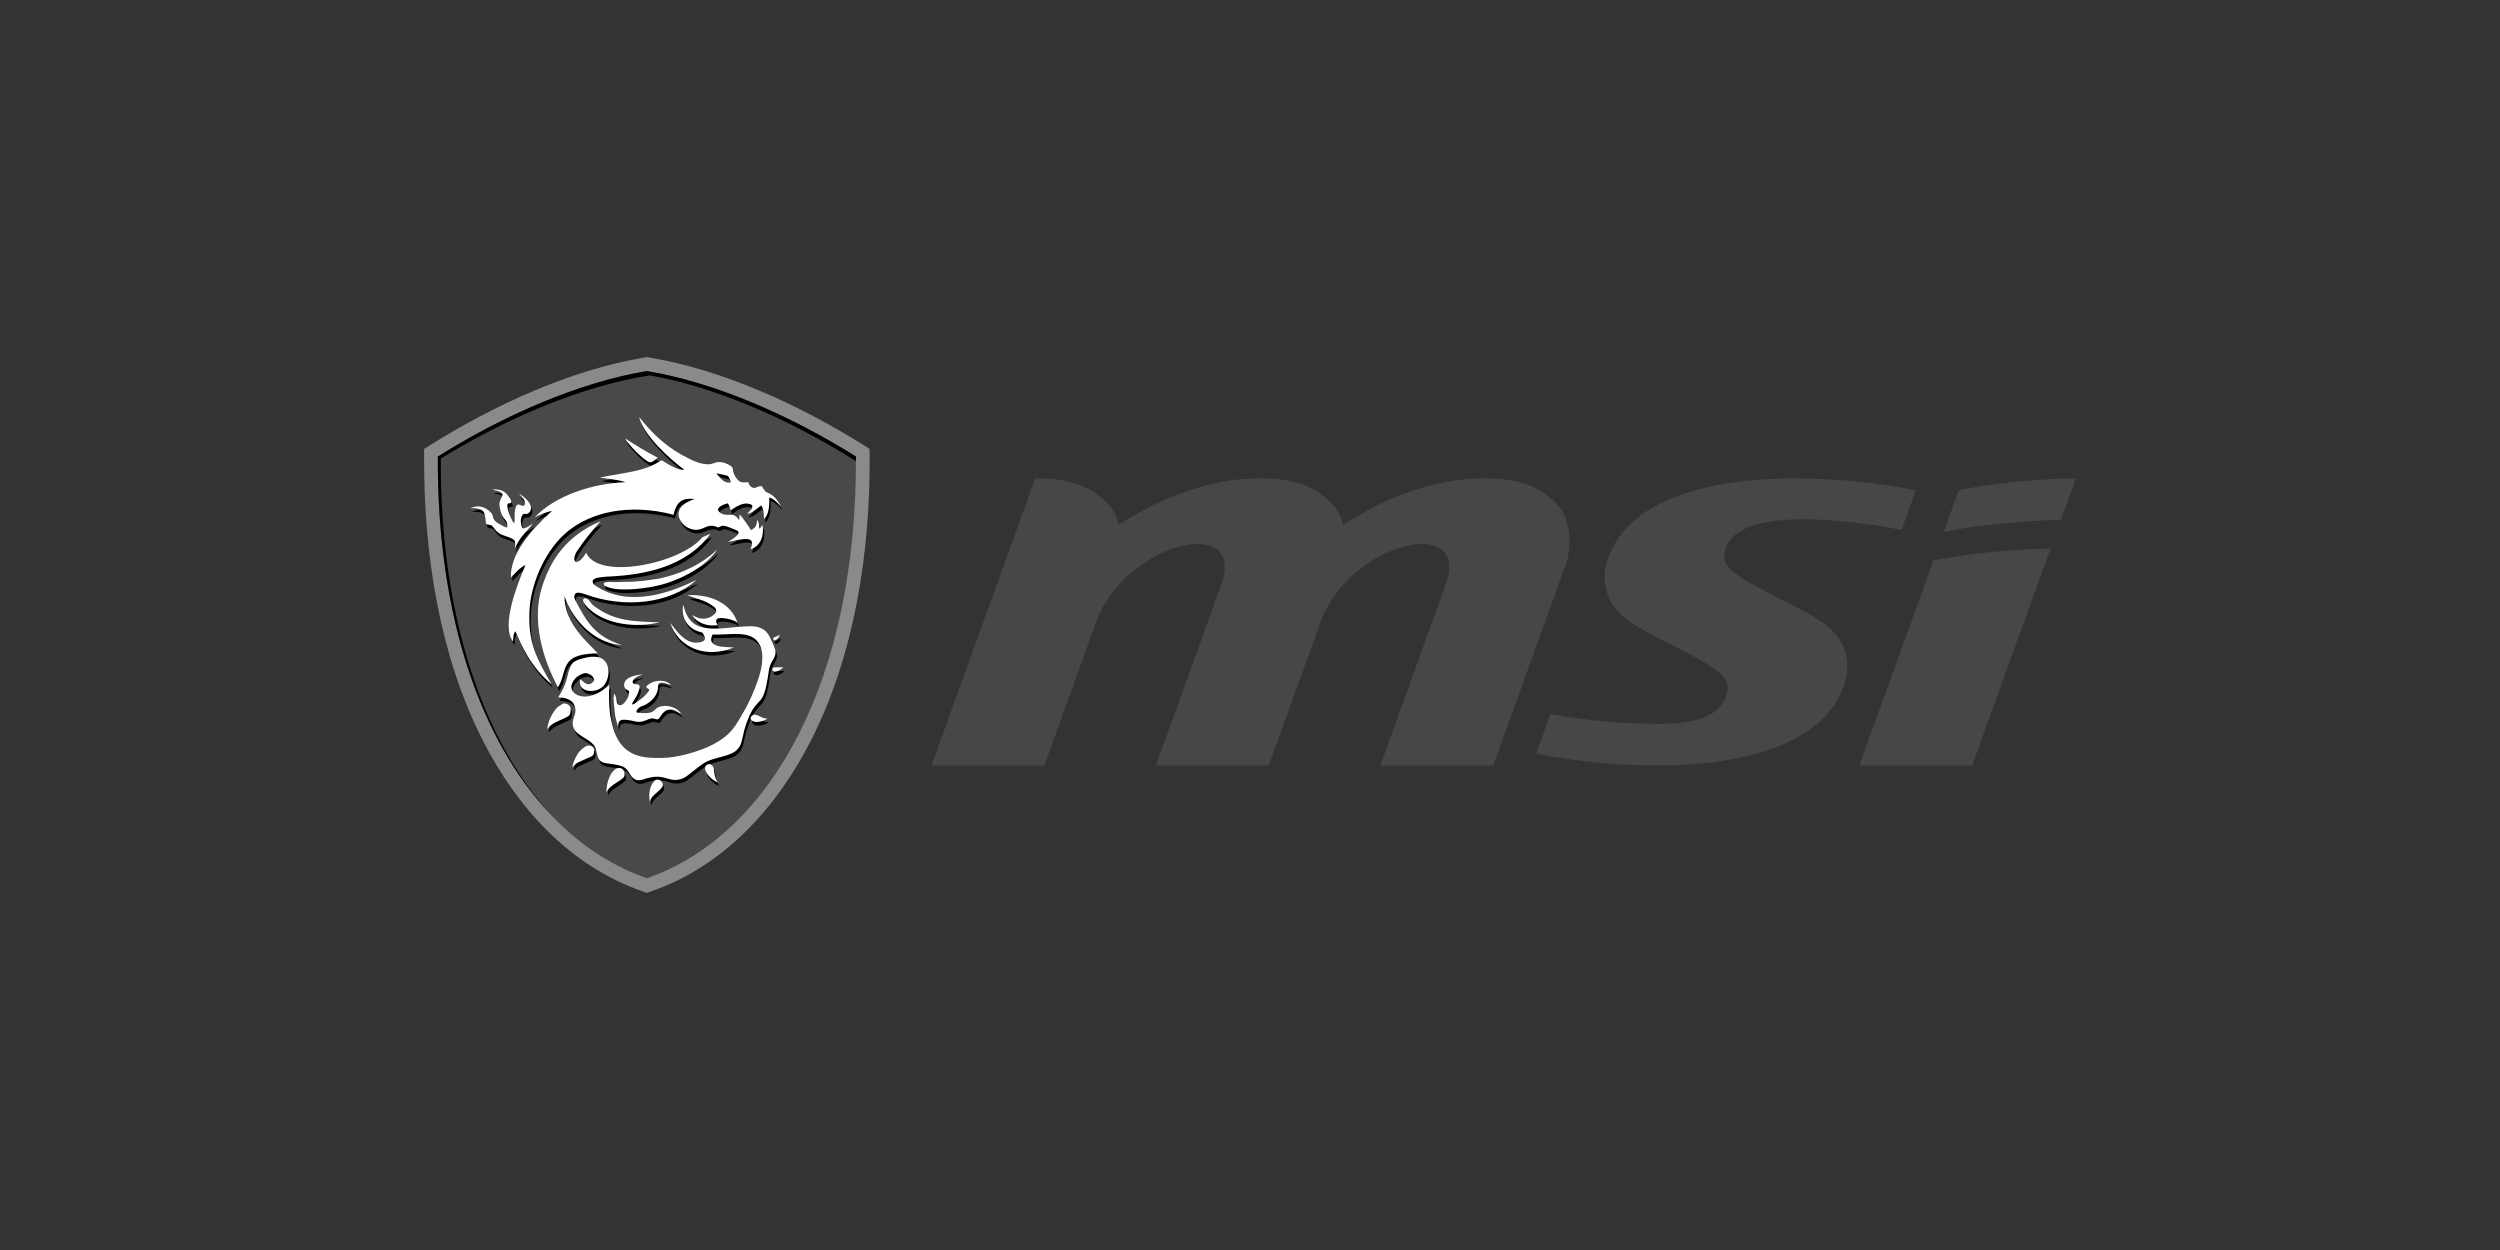<?xml version="1.0" encoding="UTF-8"?>
<svg width="112px" height="56px" viewBox="0 0 112 56" version="1.1" xmlns="http://www.w3.org/2000/svg" xmlns:xlink="http://www.w3.org/1999/xlink">
    <rect x="0" y="0" width="112" height="56" fill="#333333" stroke="none"/>
    <title>logo_msi</title>
    <g id="logo_msi" stroke="none" stroke-width="1" fill="none" fill-rule="evenodd">
        <g id="msi-computers" transform="translate(19, 16)">
            <g id="g10" transform="translate(37, 12) scale(-1, 1) rotate(-180) translate(-37, -12) ">
                <g id="g12" transform="translate(0, 0)">
                    <path d="M69.353,5.705 L72.862,15.417 C72.862,15.417 70.238,15.417 67.616,14.889 L64.299,5.705 L69.353,5.705 Z M68.754,18.04 L68.08,16.175 C70.719,16.703 73.326,16.703 73.326,16.703 L74,18.568 C74,18.568 71.377,18.568 68.754,18.04" id="path14" fill="#474747"></path>
                    <path d="M50.458,8.01 C52.036,7.721 53.662,7.571 55.323,7.571 C56.416,7.571 58.237,7.7 58.4,9.114 C58.464,9.667 57.867,10.046 56.912,10.573 C55.82,11.178 54.98,11.5 54.031,12.137 C53.083,12.774 52.674,13.776 52.994,14.838 C53.952,18.022 58.587,18.568 61.325,18.568 C63.209,18.568 65.05,18.386 66.833,18.04 L66.191,16.264 C64.543,16.566 58.528,17.59 58.248,15.16 C58.185,14.606 58.743,14.246 59.698,13.719 C60.789,13.114 61.669,12.774 62.618,12.137 C63.567,11.5 63.975,10.497 63.656,9.435 C62.696,6.253 58.063,5.705 55.324,5.705 C53.476,5.705 51.631,5.881 49.817,6.235 L50.458,8.01" id="path16" fill="#474747"></path>
                    <path d="M42.839,5.705 L45.766,13.809 C46.917,16.993 41.46,15.724 40.164,12.138 L37.84,5.705 L37.84,5.705 L32.786,5.705 L35.712,13.809 C36.863,16.995 31.404,15.723 30.109,12.137 L27.786,5.705 L22.731,5.705 L27.378,18.568 C28.988,18.568 29.858,18.197 30.59,17.475 C30.857,17.211 31.024,16.869 31.115,16.504 C32.064,17.08 32.902,17.511 33.466,17.732 C34.517,18.145 35.822,18.569 37.432,18.568 C39.041,18.568 39.912,18.197 40.643,17.475 C40.911,17.211 41.078,16.869 41.169,16.504 C42.117,17.08 42.956,17.511 43.52,17.732 C44.57,18.145 45.877,18.569 47.486,18.568 C49.096,18.568 49.966,18.197 50.697,17.475 C51.428,16.755 51.411,15.44 51.147,14.71 L47.894,5.705 L42.839,5.705" id="path18" fill="#474747"></path>
                    <path d="M0.289,20.07 C3.116,21.842 6.577,23.439 9.882,23.984 L9.982,24 L10.078,23.984 C13.384,23.439 16.845,21.842 19.671,20.07 L19.958,19.89 L19.96,19.55 C19.984,15.26 19.292,10.683 17.331,6.828 C15.796,3.812 13.434,1.201 10.18,0.07 L9.982,0 L9.781,0.07 C6.526,1.201 4.164,3.812 2.629,6.828 C0.668,10.683 -0.023,15.26 0.001,19.55 L0.002,19.89 L0.289,20.07" id="path20" fill="#8A8A8A"></path>
                    <path d="M0.615,19.547 C3.574,21.403 6.965,22.878 9.979,23.375 L9.979,23.375 L9.98,23.375 L9.982,23.375 L9.982,23.375 C12.995,22.878 16.387,21.403 19.345,19.547 C19.4,9.626 15.583,2.602 9.982,0.654 L9.982,0.653 L9.98,0.653 L9.979,0.653 L9.979,0.654 C4.378,2.602 0.56,9.626 0.615,19.547" id="path22" fill="#494949"></path>
                    <path d="M12.713,15.697 C11.482,14.264 9.522,14.06 8.169,14 C8.015,13.983 7.709,13.965 7.63,13.855 C7.586,13.783 7.628,13.685 7.694,13.633 C9.224,12.549 11.219,13.341 12.267,13.86 C11.056,12.77 9.016,12.578 7.274,13.218 C7.052,13.294 6.91,13.317 6.837,13.238 C6.788,13.185 6.765,13.083 6.829,12.961 C7.318,12.046 7.671,11.339 8.915,10.943 C7.471,11.028 6.566,12.405 6.352,13.14 C6.332,11.909 7.401,11.06 7.841,10.572 C7.266,10.55 6.706,10.505 6.462,10.073 C6.289,9.8 6.294,9.405 6.055,9.044 C5.387,10.297 4.856,12.047 5.356,13.577 C5.732,14.73 6.4,15.815 7.969,16.49 C7.553,16.011 7.238,15.645 6.891,15.117 C6.622,14.614 6.952,14.436 7.323,15.081 C7.841,13.825 11.559,14.578 12.535,15.775 L12.889,15.924 L12.713,15.697 Z M10.363,4.833 C10.401,4.894 10.499,4.932 10.583,4.904 C10.741,4.848 10.808,4.674 10.714,4.559 C10.599,4.402 10.41,4.29 10.285,4.138 C10.228,4.071 10.202,3.993 10.171,3.917 L10.17,3.917 C10.133,4.227 10.132,4.565 10.363,4.833 L10.363,4.833 Z M8.627,5.378 C8.712,5.449 8.881,5.452 8.961,5.373 C9.04,5.275 9.07,5.143 9.019,5.033 C8.936,4.929 8.802,4.86 8.687,4.78 C8.5,4.659 8.307,4.526 8.232,4.339 C8.231,4.568 8.27,4.799 8.362,5.017 C8.419,5.149 8.498,5.279 8.627,5.378 L8.627,5.378 Z M12.757,5.593 C12.812,5.62 12.885,5.603 12.933,5.573 C12.998,5.532 13.024,5.468 13.037,5.407 C13.068,5.259 13.066,5.107 13.125,4.964 C13.149,4.904 13.186,4.848 13.217,4.79 C13.073,4.84 12.963,4.931 12.867,5.026 C12.766,5.131 12.674,5.249 12.65,5.381 C12.633,5.459 12.667,5.55 12.757,5.593 L12.757,5.593 Z M7.348,6.423 C7.443,6.469 7.567,6.425 7.629,6.361 C7.706,6.282 7.673,6.177 7.666,6.086 C7.663,6.024 7.605,5.975 7.54,5.943 C7.363,5.859 7.16,5.782 6.985,5.694 C6.867,5.635 6.77,5.553 6.701,5.457 C6.722,5.617 6.787,5.77 6.86,5.92 C6.955,6.113 7.118,6.311 7.348,6.423 L7.348,6.423 Z M14.694,7.646 C14.679,7.724 14.752,7.787 14.829,7.824 C14.977,7.828 15.093,7.746 15.215,7.692 C15.285,7.659 15.366,7.65 15.445,7.642 C15.305,7.55 15.13,7.495 14.948,7.493 C14.837,7.496 14.71,7.552 14.694,7.646 Z M6.271,8.31 C6.319,8.34 6.384,8.319 6.436,8.307 C6.564,8.271 6.633,8.163 6.626,8.06 C6.618,7.95 6.634,7.814 6.504,7.741 C6.268,7.604 5.979,7.527 5.766,7.364 C5.688,7.311 5.631,7.243 5.579,7.173 C5.614,7.483 5.74,7.786 5.945,8.052 C6.021,8.16 6.148,8.237 6.271,8.31 Z M9.32,9.51 C9.49,9.577 9.677,9.614 9.866,9.627 C9.71,9.572 9.535,9.516 9.446,9.393 C9.411,9.341 9.375,9.266 9.436,9.217 C9.506,9.181 9.598,9.193 9.67,9.162 C9.742,9.117 9.717,9.035 9.706,8.975 C9.655,8.777 9.552,8.59 9.431,8.414 C9.405,8.372 9.377,8.327 9.388,8.28 C9.443,8.272 9.483,8.316 9.524,8.339 C9.689,8.454 9.862,8.565 9.985,8.711 C10.038,8.778 10.121,8.839 10.131,8.922 C10.144,8.99 10.023,9.008 10.014,9.068 C10.065,9.169 10.194,9.23 10.31,9.28 C10.574,9.383 10.957,9.359 11.122,9.147 C10.99,9.184 10.866,9.246 10.724,9.256 C10.651,9.261 10.569,9.229 10.554,9.169 C10.537,9.092 10.547,9.014 10.529,8.937 C10.478,8.663 10.261,8.418 9.97,8.265 C9.87,8.215 9.745,8.191 9.669,8.115 C9.617,8.062 9.57,7.999 9.574,7.929 C9.637,7.9 9.714,7.909 9.784,7.901 C9.94,7.886 10.107,7.878 10.253,7.934 C10.391,7.987 10.444,8.118 10.588,8.166 C10.953,8.3 11.422,8.138 11.581,7.856 C11.467,7.91 11.37,7.987 11.248,8.031 C11.123,8.078 10.967,8.057 10.865,7.984 C10.755,7.906 10.684,7.801 10.62,7.698 C10.596,7.663 10.569,7.618 10.512,7.612 C10.415,7.615 10.327,7.676 10.228,7.651 C10.091,7.615 9.97,7.549 9.832,7.516 C9.739,7.494 9.638,7.496 9.544,7.515 C9.378,7.55 9.212,7.589 9.039,7.596 C8.961,7.597 8.867,7.589 8.82,7.533 C8.753,7.456 8.761,7.359 8.751,7.27 C8.698,7.489 8.616,7.705 8.603,7.929 C8.585,8.208 8.518,8.487 8.575,8.765 C8.669,8.653 8.675,8.516 8.696,8.387 C8.707,8.328 8.74,8.253 8.827,8.242 C8.946,8.241 9.014,8.332 9.073,8.4 C9.172,8.537 9.261,8.691 9.242,8.852 C9.245,8.925 9.129,8.927 9.088,8.98 C9.01,9.065 9.009,9.181 9.048,9.278 C9.091,9.382 9.198,9.461 9.32,9.51 L9.32,9.51 Z M15.668,9.873 C15.673,9.93 15.755,9.947 15.816,9.944 C15.93,9.945 16.044,9.934 16.157,9.947 C16.075,9.858 15.958,9.78 15.82,9.752 C15.73,9.736 15.648,9.803 15.668,9.873 L15.668,9.873 Z M15.752,11.289 C15.836,11.323 15.923,11.354 15.997,11.402 C15.967,11.306 15.905,11.207 15.79,11.157 C15.701,11.137 15.673,11.266 15.752,11.289 Z M11.673,12.754 C11.787,12.318 11.944,11.915 12.452,11.754 C12.926,11.603 13.61,11.71 14.131,11.756 C14.561,11.771 14.961,11.851 15.28,11.627 C15.441,11.516 15.507,11.381 15.584,11.227 C15.657,11.077 15.73,10.926 15.784,10.77 C15.832,10.634 15.803,10.461 15.726,10.337 C15.604,10.145 15.527,9.982 15.503,9.767 C15.481,9.573 15.44,9.38 15.405,9.187 C15.368,9 15.318,8.78 15.222,8.605 C15.13,8.436 14.96,8.308 14.849,8.147 C14.66,7.883 14.556,7.598 14.459,7.307 C14.382,7.081 14.352,6.847 14.287,6.619 C14.238,6.423 14.119,6.234 13.904,6.118 C13.587,5.95 13.192,5.908 12.854,5.777 C12.542,5.655 12.332,5.454 12.085,5.267 C11.891,5.118 11.725,4.949 11.443,4.908 C10.925,4.829 10.794,5.243 9.857,4.913 C9.745,4.873 9.602,4.864 9.502,4.929 C9.279,5.038 9.254,5.345 9.004,5.478 C8.754,5.6 8.451,5.602 8.174,5.655 C8.049,5.675 7.929,5.751 7.881,5.845 C7.801,6.008 7.799,6.188 7.73,6.353 C7.548,6.723 6.953,6.843 6.782,7.184 C6.61,7.539 6.843,7.725 6.844,8.011 C6.826,8.393 6.57,8.585 6.066,8.603 C6.346,9.01 6.442,9.337 6.542,9.774 C6.606,9.927 6.645,10.098 6.809,10.203 C6.952,10.293 7.182,10.345 7.355,10.386 C7.542,10.43 7.816,10.437 7.993,10.356 C8.469,10.094 8.361,9.403 8.109,9.121 C7.767,8.733 6.909,8.81 7.057,9.419 C7.234,9.269 7.405,9.041 7.651,9.311 C7.669,9.335 7.689,9.374 7.679,9.405 C7.644,9.52 7.572,9.596 7.434,9.651 C7.368,9.679 7.286,9.695 7.214,9.672 C6.968,9.597 6.804,9.445 6.706,9.257 C6.514,8.875 6.93,8.57 7.412,8.644 C7.859,8.733 8.066,8.915 8.355,9.155 C8.345,8.669 8.333,8.317 8.397,7.807 C8.472,7.437 8.546,7.068 8.736,6.721 C8.892,6.438 9.15,6.174 9.507,6.034 C9.88,5.883 10.291,5.88 10.701,5.882 C11.402,5.88 12.423,6.183 12.986,6.476 C13.888,6.955 14.017,7.337 14.459,8.088 C14.654,8.438 14.838,8.872 14.972,9.241 C15.111,9.624 15.218,10.016 15.215,10.416 C15.213,10.746 15.123,10.942 14.999,11.1 C14.603,11.601 13.763,11.388 12.986,11.411 C12.926,11.288 12.879,11.149 12.981,11.032 C13.171,10.827 13.633,10.857 13.942,10.833 C12.613,10.291 11.423,10.883 11.094,11.931 C11.37,11.582 11.818,10.875 12.495,11.084 C12.742,11.159 12.629,11.335 12.55,11.47 C12.53,11.517 12.444,11.518 12.394,11.536 C11.795,11.712 11.572,12.251 11.673,12.754 L11.673,12.754 Z M7.409,12.977 C7.509,12.899 7.542,12.793 7.643,12.715 C8.583,11.997 9.413,12 10.613,11.96 C9.55,11.698 8.195,11.859 7.439,12.579 C7.334,12.677 7.259,12.768 7.197,12.887 C7.142,13.054 7.289,13.072 7.409,12.977 Z M11.858,13.176 C12.819,13.228 13.802,12.863 14.11,11.927 C13.983,12.066 13.461,12.189 13.264,12.142 C13.21,12.131 13.159,12.099 13.151,12.054 C13.13,11.97 13.18,11.905 13.212,11.828 C12.684,11.768 12.302,11.945 12.065,12.284 C12.183,12.234 12.301,12.155 12.437,12.133 C12.698,12.084 12.954,12.194 13.104,12.357 C13.198,12.46 13.138,12.59 13.027,12.669 C12.625,12.969 12.284,13.003 11.858,13.176 L11.858,13.176 Z M12.841,14.917 C12.966,15.01 13.073,15.117 13.192,15.215 C12.654,14.393 11.346,13.743 10.317,13.56 C9.798,13.456 8.662,13.32 8.184,13.583 C8.132,13.611 8.078,13.674 8.127,13.721 C8.204,13.779 8.331,13.768 8.428,13.768 C8.631,13.749 8.845,13.773 9.049,13.773 C9.554,13.762 10.13,13.845 10.625,13.925 C11.446,14.108 12.228,14.436 12.841,14.917 L12.841,14.917 Z M3.12,17.9 C3.269,17.934 3.432,17.91 3.565,17.85 C3.729,17.776 3.825,17.641 3.908,17.512 C3.946,17.45 3.99,17.376 3.96,17.307 C3.914,17.296 3.865,17.292 3.819,17.28 C3.78,17.242 3.792,17.189 3.793,17.143 C3.823,16.905 3.922,16.7 4.029,16.478 C4.043,16.446 4.073,16.421 4.104,16.399 C4.144,16.652 4.079,16.901 4.183,17.147 C4.201,17.183 4.221,17.229 4.275,17.239 C4.363,17.239 4.43,17.165 4.519,17.179 C4.594,17.214 4.582,17.295 4.576,17.354 C4.553,17.504 4.404,17.61 4.307,17.732 C4.525,17.596 4.731,17.429 4.822,17.217 C4.876,17.094 4.86,16.937 4.731,16.845 C4.674,16.801 4.591,16.813 4.52,16.821 C4.361,16.667 4.385,16.467 4.423,16.284 C4.436,16.239 4.446,16.159 4.527,16.165 C4.693,16.201 4.801,16.316 4.941,16.386 C4.62,15.987 4.347,15.768 4.133,15.279 C4.136,15.381 4.158,15.486 4.129,15.587 C4.112,15.645 4.05,15.685 3.99,15.715 C3.831,15.794 3.647,15.835 3.486,15.91 C3.315,15.994 3.229,16.141 3.123,16.268 C3.057,16.35 2.927,16.306 2.846,16.372 C2.81,16.449 2.828,16.534 2.81,16.615 C2.786,16.74 2.779,16.908 2.64,16.99 C2.499,17.076 2.312,17.072 2.142,17.073 L2.142,17.077 C2.267,17.122 2.403,17.171 2.544,17.15 C2.777,17.116 2.945,17.005 3.074,16.853 C3.162,16.752 3.143,16.619 3.228,16.516 C3.289,16.443 3.384,16.394 3.473,16.342 C3.57,16.289 3.662,16.222 3.781,16.202 C3.812,16.321 3.792,16.452 3.699,16.552 C3.538,16.725 3.483,16.916 3.447,17.124 C3.421,17.259 3.448,17.4 3.516,17.526 C3.55,17.591 3.611,17.667 3.556,17.735 C3.46,17.848 3.271,17.858 3.12,17.9 L3.12,17.9 Z M9.067,20.199 C9.496,19.918 10.06,19.571 10.529,19.335 C10.426,19.252 10.304,19.125 10.167,19.127 C9.864,19.238 9.207,19.932 9.067,20.199 Z M9.696,21.143 L9.705,21.144 C10.339,20.344 11.015,19.724 11.966,19.273 C12.222,19.146 12.463,19.051 12.777,19.039 C12.945,19.026 13.105,19.139 13.273,19.14 C13.468,19.145 13.664,19.057 13.804,18.961 C13.847,18.933 13.877,18.894 13.884,18.849 C13.927,18.65 13.985,18.456 14.155,18.303 C14.261,18.208 14.433,18.215 14.585,18.242 C14.612,18.138 14.672,18.02 14.812,17.985 C14.943,17.959 15.052,18.093 15.192,18.055 C15.25,17.978 15.282,17.906 15.342,17.829 C15.397,17.777 15.488,17.763 15.551,17.719 C15.798,17.588 15.955,17.339 16.052,17.142 C15.914,17.293 15.752,17.479 15.527,17.556 C15.537,17.229 15.515,16.769 15.29,16.594 C15.281,16.805 15.289,17.01 15.167,17.197 C14.975,17.057 14.781,16.86 14.531,16.814 C14.626,16.932 14.817,17.063 14.756,17.21 C14.643,17.281 14.506,17.3 14.362,17.265 C14.153,17.219 13.952,17.092 13.805,16.966 C13.761,17.082 13.731,17.187 13.675,17.291 C13.557,17.271 13.133,17.129 13.253,16.939 C13.438,16.71 13.734,16.8 13.911,16.766 C14.036,16.726 14.119,16.628 14.171,16.535 C14.181,16.622 14.189,16.709 14.202,16.795 C14.389,16.571 14.554,16.335 14.702,16.091 C14.915,16.186 14.958,16.285 14.984,16.558 C15.066,16.42 15.079,16.303 15.082,16.152 C15.144,16.204 15.181,16.248 15.216,16.33 C15.296,15.959 15.208,15.396 14.686,15.228 C14.781,15.476 14.818,15.691 14.486,15.691 C14.224,15.692 13.929,15.594 13.67,15.564 C13.77,15.617 14.218,15.87 14.14,16.018 C14.106,16.075 14.042,16.093 13.974,16.118 C13.81,16.176 13.66,16.262 13.477,16.286 C13.391,16.299 13.315,16.236 13.242,16.206 C12.809,16.413 12.656,16.156 12.347,16.11 C12.053,16.066 11.726,16.234 11.572,16.474 C11.227,17.014 11.744,17.344 12.184,17.482 C11.606,17.549 11.372,17.351 11.234,16.771 C10.955,16.861 10.822,16.873 10.476,16.937 C8.553,17.219 7.031,16.65 6.148,15.708 C5.297,14.8 4.768,13.395 4.777,12.251 C4.752,11.004 5.133,10.272 5.776,9.182 C4.843,9.949 4.429,10.915 4.153,11.559 C4.035,11.423 4.073,11.254 4.04,11.098 C3.5,11.836 4.25,13.693 4.606,14.527 C4.324,14.396 4.154,14.161 3.951,13.968 C3.917,15.022 4.844,16.09 5.792,16.95 C5.499,16.892 5.279,16.797 5.017,16.663 C5.925,17.626 7.587,18.182 9.087,18.238 C8.733,18.357 8.312,18.38 7.939,18.444 C9.11,18.688 9.914,18.697 10.705,19.223 C11.073,18.983 11.502,18.739 11.713,18.803 C11.08,19.257 9.921,20.315 9.696,21.143 L9.696,21.143 Z M13.157,18.636 C13.219,18.538 13.31,18.454 13.391,18.366 C13.483,18.268 13.639,18.185 13.807,18.233 C13.782,18.32 13.75,18.408 13.697,18.487 C13.675,18.521 13.629,18.538 13.583,18.545 C13.439,18.57 13.301,18.61 13.157,18.636" id="path24" fill="#000000"></path>
                    <path d="M12.651,15.858 C11.419,14.426 9.459,14.221 8.106,14.161 C7.952,14.144 7.646,14.126 7.568,14.016 C7.524,13.945 7.565,13.846 7.631,13.794 C9.161,12.71 11.156,13.502 12.204,14.021 C10.993,12.931 8.953,12.739 7.212,13.379 C6.99,13.455 6.847,13.478 6.774,13.4 C6.725,13.347 6.703,13.244 6.766,13.122 C7.255,12.207 7.608,11.5 8.852,11.105 C7.408,11.189 6.503,12.567 6.29,13.302 C6.27,12.07 7.339,11.221 7.778,10.732 C7.204,10.711 6.643,10.666 6.399,10.234 C6.226,9.961 6.231,9.566 5.992,9.205 C5.324,10.458 4.794,12.209 5.293,13.738 C5.669,14.891 6.338,15.976 7.906,16.651 C7.49,16.172 7.175,15.806 6.828,15.278 C6.559,14.775 6.89,14.597 7.26,15.242 C7.778,13.986 11.496,14.739 12.472,15.936 L12.826,16.085 L12.651,15.858 Z M10.3,4.994 C10.339,5.054 10.436,5.094 10.52,5.065 C10.678,5.01 10.745,4.835 10.651,4.72 C10.537,4.563 10.347,4.45 10.222,4.299 C10.165,4.232 10.139,4.154 10.108,4.079 L10.107,4.079 C10.07,4.388 10.07,4.726 10.3,4.994 L10.3,4.994 Z M8.564,5.538 C8.65,5.61 8.819,5.613 8.899,5.535 C8.977,5.436 9.007,5.304 8.957,5.194 C8.873,5.09 8.739,5.021 8.624,4.941 C8.437,4.821 8.244,4.687 8.169,4.5 C8.168,4.729 8.207,4.96 8.299,5.178 C8.356,5.309 8.436,5.44 8.564,5.538 L8.564,5.538 Z M12.694,5.753 C12.75,5.781 12.823,5.764 12.87,5.734 C12.935,5.694 12.961,5.629 12.975,5.568 C13.005,5.42 13.003,5.268 13.062,5.125 C13.086,5.064 13.123,5.01 13.155,4.951 C13.011,5 12.9,5.092 12.804,5.187 C12.703,5.292 12.612,5.41 12.587,5.542 C12.57,5.62 12.604,5.711 12.694,5.753 L12.694,5.753 Z M7.285,6.584 C7.38,6.629 7.505,6.586 7.566,6.522 C7.644,6.443 7.61,6.338 7.604,6.247 C7.601,6.185 7.542,6.136 7.477,6.104 C7.3,6.02 7.097,5.943 6.922,5.855 C6.804,5.796 6.707,5.713 6.638,5.618 C6.659,5.778 6.725,5.931 6.797,6.081 C6.892,6.274 7.055,6.473 7.285,6.584 Z M14.631,7.807 C14.616,7.884 14.69,7.948 14.766,7.985 C14.915,7.989 15.031,7.907 15.153,7.853 C15.222,7.82 15.303,7.811 15.382,7.803 C15.243,7.711 15.067,7.656 14.886,7.654 C14.775,7.657 14.647,7.714 14.631,7.807 L14.631,7.807 Z M6.209,8.471 C6.256,8.501 6.322,8.48 6.373,8.468 C6.502,8.432 6.57,8.324 6.564,8.222 C6.555,8.111 6.572,7.975 6.441,7.903 C6.205,7.765 5.916,7.688 5.703,7.525 C5.625,7.472 5.569,7.404 5.517,7.334 C5.551,7.643 5.677,7.947 5.882,8.213 C5.959,8.321 6.086,8.397 6.209,8.471 L6.209,8.471 Z M9.258,9.671 C9.427,9.738 9.614,9.775 9.804,9.788 C9.648,9.733 9.472,9.677 9.383,9.554 C9.348,9.502 9.312,9.427 9.374,9.378 C9.443,9.342 9.535,9.354 9.607,9.323 C9.679,9.278 9.654,9.196 9.643,9.136 C9.592,8.938 9.49,8.751 9.368,8.574 C9.342,8.533 9.315,8.488 9.325,8.441 C9.381,8.433 9.42,8.477 9.461,8.499 C9.626,8.615 9.799,8.726 9.922,8.872 C9.976,8.939 10.058,8.999 10.068,9.083 C10.081,9.151 9.96,9.169 9.952,9.23 C10.003,9.33 10.132,9.391 10.248,9.441 C10.511,9.544 10.894,9.52 11.06,9.308 C10.927,9.344 10.804,9.407 10.662,9.417 C10.589,9.422 10.506,9.39 10.491,9.33 C10.475,9.253 10.485,9.175 10.466,9.098 C10.415,8.824 10.198,8.579 9.907,8.426 C9.807,8.376 9.682,8.352 9.607,8.276 C9.554,8.223 9.507,8.16 9.512,8.09 C9.574,8.061 9.651,8.07 9.721,8.062 C9.877,8.047 10.045,8.039 10.19,8.095 C10.328,8.148 10.382,8.279 10.525,8.327 C10.89,8.461 11.359,8.299 11.519,8.017 C11.404,8.071 11.307,8.148 11.186,8.193 C11.06,8.239 10.904,8.218 10.803,8.145 C10.692,8.067 10.622,7.962 10.557,7.859 C10.534,7.824 10.506,7.779 10.449,7.774 C10.352,7.776 10.264,7.837 10.165,7.812 C10.029,7.776 9.908,7.71 9.769,7.677 C9.676,7.655 9.575,7.656 9.481,7.676 C9.315,7.711 9.149,7.75 8.976,7.757 C8.898,7.758 8.805,7.75 8.757,7.694 C8.691,7.617 8.698,7.519 8.688,7.431 C8.636,7.65 8.553,7.866 8.541,8.09 C8.523,8.369 8.456,8.648 8.512,8.926 C8.606,8.814 8.613,8.677 8.634,8.548 C8.644,8.489 8.678,8.414 8.765,8.404 C8.883,8.402 8.951,8.494 9.011,8.561 C9.109,8.698 9.198,8.852 9.18,9.013 C9.182,9.086 9.066,9.088 9.025,9.141 C8.948,9.226 8.946,9.342 8.985,9.439 C9.028,9.543 9.136,9.622 9.258,9.671 L9.258,9.671 Z M15.606,10.034 C15.611,10.091 15.693,10.108 15.754,10.105 C15.867,10.106 15.981,10.095 16.095,10.109 C16.012,10.019 15.896,9.941 15.757,9.913 C15.667,9.897 15.585,9.964 15.606,10.034 L15.606,10.034 Z M15.689,11.45 C15.774,11.484 15.86,11.516 15.934,11.563 C15.904,11.467 15.842,11.367 15.728,11.318 C15.638,11.298 15.611,11.427 15.689,11.45 Z M11.611,12.914 C11.724,12.479 11.881,12.076 12.389,11.915 C12.863,11.764 13.547,11.87 14.068,11.917 C14.498,11.932 14.898,12.012 15.218,11.788 C15.379,11.677 15.444,11.542 15.521,11.389 C15.594,11.237 15.668,11.086 15.721,10.931 C15.769,10.795 15.74,10.622 15.664,10.498 C15.542,10.306 15.464,10.142 15.44,9.928 C15.418,9.734 15.378,9.541 15.342,9.348 C15.305,9.162 15.255,8.941 15.16,8.766 C15.067,8.597 14.897,8.468 14.786,8.308 C14.598,8.044 14.494,7.759 14.397,7.468 C14.319,7.242 14.289,7.008 14.224,6.78 C14.175,6.584 14.056,6.395 13.841,6.28 C13.525,6.111 13.129,6.069 12.792,5.937 C12.479,5.816 12.27,5.615 12.023,5.428 C11.829,5.279 11.663,5.11 11.381,5.069 C10.863,4.99 10.731,5.404 9.795,5.074 C9.683,5.034 9.539,5.025 9.439,5.09 C9.216,5.199 9.191,5.506 8.941,5.639 C8.692,5.76 8.389,5.763 8.111,5.816 C7.986,5.836 7.866,5.912 7.818,6.006 C7.739,6.169 7.736,6.349 7.667,6.514 C7.485,6.884 6.89,7.004 6.719,7.344 C6.547,7.701 6.78,7.886 6.782,8.173 C6.764,8.554 6.508,8.746 6.004,8.764 C6.283,9.171 6.38,9.498 6.479,9.935 C6.543,10.088 6.582,10.259 6.746,10.364 C6.889,10.454 7.12,10.506 7.292,10.548 C7.479,10.591 7.753,10.598 7.931,10.517 C8.406,10.255 8.298,9.564 8.046,9.282 C7.704,8.894 6.846,8.971 6.994,9.58 C7.171,9.429 7.342,9.202 7.589,9.472 C7.606,9.496 7.626,9.535 7.616,9.566 C7.581,9.681 7.509,9.757 7.372,9.812 C7.305,9.84 7.223,9.856 7.151,9.833 C6.905,9.757 6.741,9.606 6.644,9.417 C6.451,9.036 6.868,8.731 7.349,8.805 C7.796,8.893 8.003,9.076 8.293,9.316 C8.282,8.83 8.27,8.478 8.334,7.969 C8.409,7.597 8.483,7.229 8.674,6.882 C8.829,6.599 9.087,6.335 9.445,6.195 C9.818,6.044 10.229,6.041 10.638,6.044 C11.339,6.041 12.36,6.344 12.924,6.638 C13.825,7.116 13.955,7.499 14.396,8.249 C14.591,8.599 14.776,9.033 14.91,9.403 C15.049,9.785 15.156,10.177 15.152,10.577 C15.15,10.907 15.06,11.103 14.936,11.261 C14.541,11.762 13.7,11.549 12.924,11.572 C12.863,11.449 12.816,11.31 12.918,11.193 C13.109,10.987 13.57,11.019 13.879,10.994 C12.55,10.451 11.36,11.044 11.031,12.092 C11.307,11.744 11.755,11.036 12.432,11.245 C12.679,11.32 12.566,11.496 12.487,11.631 C12.468,11.678 12.382,11.679 12.331,11.697 C11.733,11.873 11.509,12.412 11.611,12.914 L11.611,12.914 Z M7.347,13.138 C7.447,13.06 7.48,12.954 7.58,12.876 C8.52,12.158 9.351,12.161 10.55,12.121 C9.487,11.859 8.133,12.02 7.376,12.74 C7.271,12.838 7.196,12.929 7.134,13.048 C7.079,13.215 7.227,13.233 7.347,13.138 Z M11.795,13.336 C12.757,13.389 13.739,13.024 14.048,12.088 C13.921,12.227 13.398,12.35 13.201,12.303 C13.147,12.292 13.097,12.26 13.089,12.215 C13.067,12.131 13.117,12.066 13.149,11.99 C12.622,11.929 12.239,12.106 12.003,12.446 C12.121,12.395 12.239,12.316 12.374,12.294 C12.635,12.245 12.891,12.355 13.041,12.518 C13.135,12.621 13.075,12.751 12.964,12.831 C12.562,13.13 12.221,13.164 11.795,13.336 L11.795,13.336 Z M12.778,15.078 C12.903,15.172 13.011,15.278 13.129,15.376 C12.591,14.554 11.284,13.904 10.255,13.721 C9.736,13.617 8.599,13.481 8.122,13.745 C8.069,13.772 8.016,13.835 8.065,13.882 C8.142,13.94 8.268,13.929 8.366,13.929 C8.568,13.91 8.783,13.935 8.986,13.934 C9.491,13.923 10.067,14.006 10.562,14.086 C11.383,14.269 12.166,14.597 12.778,15.078 Z M3.058,18.061 C3.206,18.095 3.369,18.071 3.502,18.011 C3.667,17.937 3.762,17.802 3.845,17.673 C3.884,17.611 3.927,17.538 3.897,17.468 C3.851,17.457 3.802,17.453 3.756,17.441 C3.717,17.403 3.729,17.35 3.73,17.304 C3.76,17.066 3.86,16.861 3.966,16.639 C3.981,16.607 4.011,16.582 4.041,16.56 C4.082,16.813 4.017,17.062 4.12,17.309 C4.138,17.344 4.159,17.39 4.213,17.399 C4.301,17.4 4.367,17.326 4.457,17.34 C4.531,17.375 4.52,17.457 4.514,17.515 C4.49,17.665 4.342,17.772 4.244,17.893 C4.463,17.757 4.668,17.59 4.759,17.379 C4.813,17.255 4.798,17.098 4.668,17.006 C4.611,16.962 4.528,16.974 4.457,16.982 C4.299,16.828 4.322,16.628 4.36,16.445 C4.373,16.4 4.383,16.32 4.465,16.327 C4.631,16.362 4.738,16.476 4.878,16.547 C4.557,16.148 4.284,15.928 4.07,15.44 C4.073,15.542 4.095,15.647 4.066,15.748 C4.049,15.806 3.988,15.846 3.927,15.876 C3.768,15.955 3.584,15.996 3.423,16.071 C3.253,16.155 3.166,16.302 3.061,16.429 C2.994,16.511 2.864,16.467 2.783,16.533 C2.747,16.61 2.765,16.695 2.747,16.776 C2.723,16.901 2.716,17.069 2.577,17.151 C2.436,17.236 2.249,17.233 2.08,17.234 L2.08,17.238 C2.204,17.283 2.341,17.332 2.482,17.311 C2.714,17.276 2.882,17.166 3.011,17.014 C3.099,16.913 3.08,16.78 3.165,16.678 C3.226,16.604 3.322,16.555 3.41,16.503 C3.507,16.45 3.599,16.384 3.719,16.363 C3.749,16.482 3.729,16.613 3.636,16.713 C3.475,16.886 3.421,17.077 3.385,17.285 C3.359,17.42 3.385,17.561 3.454,17.687 C3.487,17.752 3.548,17.828 3.493,17.896 C3.398,18.009 3.208,18.02 3.058,18.061 Z M9.005,20.36 C9.433,20.079 9.997,19.732 10.466,19.496 C10.363,19.413 10.242,19.286 10.104,19.288 C9.801,19.399 9.145,20.094 9.005,20.36 L9.005,20.36 Z M9.633,21.304 L9.643,21.305 C10.277,20.506 10.953,19.885 11.903,19.434 C12.159,19.307 12.401,19.212 12.714,19.2 C12.883,19.187 13.042,19.3 13.21,19.301 C13.405,19.306 13.601,19.218 13.741,19.122 C13.784,19.094 13.815,19.055 13.822,19.01 C13.865,18.81 13.922,18.617 14.092,18.464 C14.198,18.369 14.371,18.376 14.522,18.403 C14.549,18.299 14.609,18.181 14.75,18.145 C14.88,18.119 14.989,18.254 15.129,18.216 C15.187,18.139 15.22,18.067 15.28,17.99 C15.334,17.938 15.425,17.924 15.488,17.88 C15.735,17.749 15.893,17.5 15.99,17.303 C15.851,17.454 15.69,17.64 15.465,17.717 C15.474,17.39 15.453,16.929 15.228,16.755 C15.218,16.966 15.227,17.171 15.104,17.358 C14.913,17.219 14.718,17.021 14.468,16.975 C14.564,17.093 14.755,17.224 14.694,17.371 C14.581,17.442 14.443,17.461 14.299,17.426 C14.09,17.38 13.89,17.253 13.742,17.128 C13.698,17.243 13.668,17.348 13.613,17.452 C13.495,17.432 13.07,17.29 13.191,17.1 C13.375,16.87 13.672,16.96 13.848,16.927 C13.973,16.887 14.056,16.789 14.108,16.696 C14.119,16.783 14.126,16.87 14.14,16.957 C14.327,16.731 14.491,16.496 14.64,16.253 C14.852,16.347 14.895,16.446 14.921,16.719 C15.004,16.581 15.017,16.464 15.019,16.313 C15.081,16.365 15.118,16.409 15.154,16.491 C15.234,16.12 15.146,15.557 14.623,15.389 C14.719,15.637 14.756,15.852 14.423,15.852 C14.161,15.853 13.866,15.755 13.607,15.725 C13.708,15.778 14.155,16.031 14.077,16.179 C14.043,16.236 13.98,16.254 13.911,16.279 C13.747,16.337 13.597,16.424 13.414,16.447 C13.328,16.46 13.252,16.397 13.179,16.367 C12.746,16.574 12.593,16.317 12.285,16.271 C11.99,16.227 11.663,16.395 11.509,16.634 C11.164,17.175 11.681,17.505 12.121,17.643 C11.543,17.71 11.309,17.512 11.171,16.932 C10.892,17.021 10.759,17.034 10.413,17.098 C8.49,17.38 6.968,16.811 6.085,15.869 C5.234,14.961 4.706,13.556 4.714,12.412 C4.69,11.165 5.07,10.433 5.713,9.343 C4.781,10.11 4.367,11.076 4.09,11.72 C3.973,11.584 4.01,11.415 3.977,11.259 C3.438,11.997 4.187,13.855 4.543,14.688 C4.261,14.557 4.091,14.323 3.888,14.129 C3.854,15.183 4.781,16.251 5.73,17.111 C5.436,17.052 5.216,16.958 4.954,16.824 C5.862,17.788 7.524,18.343 9.024,18.399 C8.67,18.518 8.249,18.542 7.877,18.605 C9.048,18.849 9.852,18.858 10.642,19.384 C11.01,19.144 11.44,18.9 11.65,18.964 C11.018,19.418 9.858,20.476 9.633,21.304 L9.633,21.304 Z M13.095,18.797 C13.156,18.699 13.248,18.615 13.328,18.527 C13.42,18.428 13.577,18.346 13.744,18.393 C13.719,18.481 13.688,18.569 13.634,18.648 C13.613,18.682 13.566,18.699 13.52,18.706 C13.376,18.731 13.238,18.771 13.095,18.797" id="path26" fill="#FFFFFF"></path>
                    <path d="M0.615,19.547 C3.574,21.403 6.965,22.878 9.979,23.375 L9.979,23.375 L9.98,23.375 L9.982,23.375 L9.982,23.375 C12.995,22.878 16.387,21.403 19.346,19.547 C19.346,19.478 19.346,19.409 19.346,19.34 C16.419,21.187 13.085,22.661 10.117,23.183 L10.117,23.183 L10.116,23.183 L10.114,23.183 L10.114,23.183 C7.101,22.718 3.709,21.28 0.75,19.457 C0.711,12.425 2.619,6.828 5.727,3.449 C2.538,6.777 0.575,12.413 0.615,19.547" id="path28" fill="#000000"></path>
                </g>
            </g>
        </g>
    </g>
</svg>